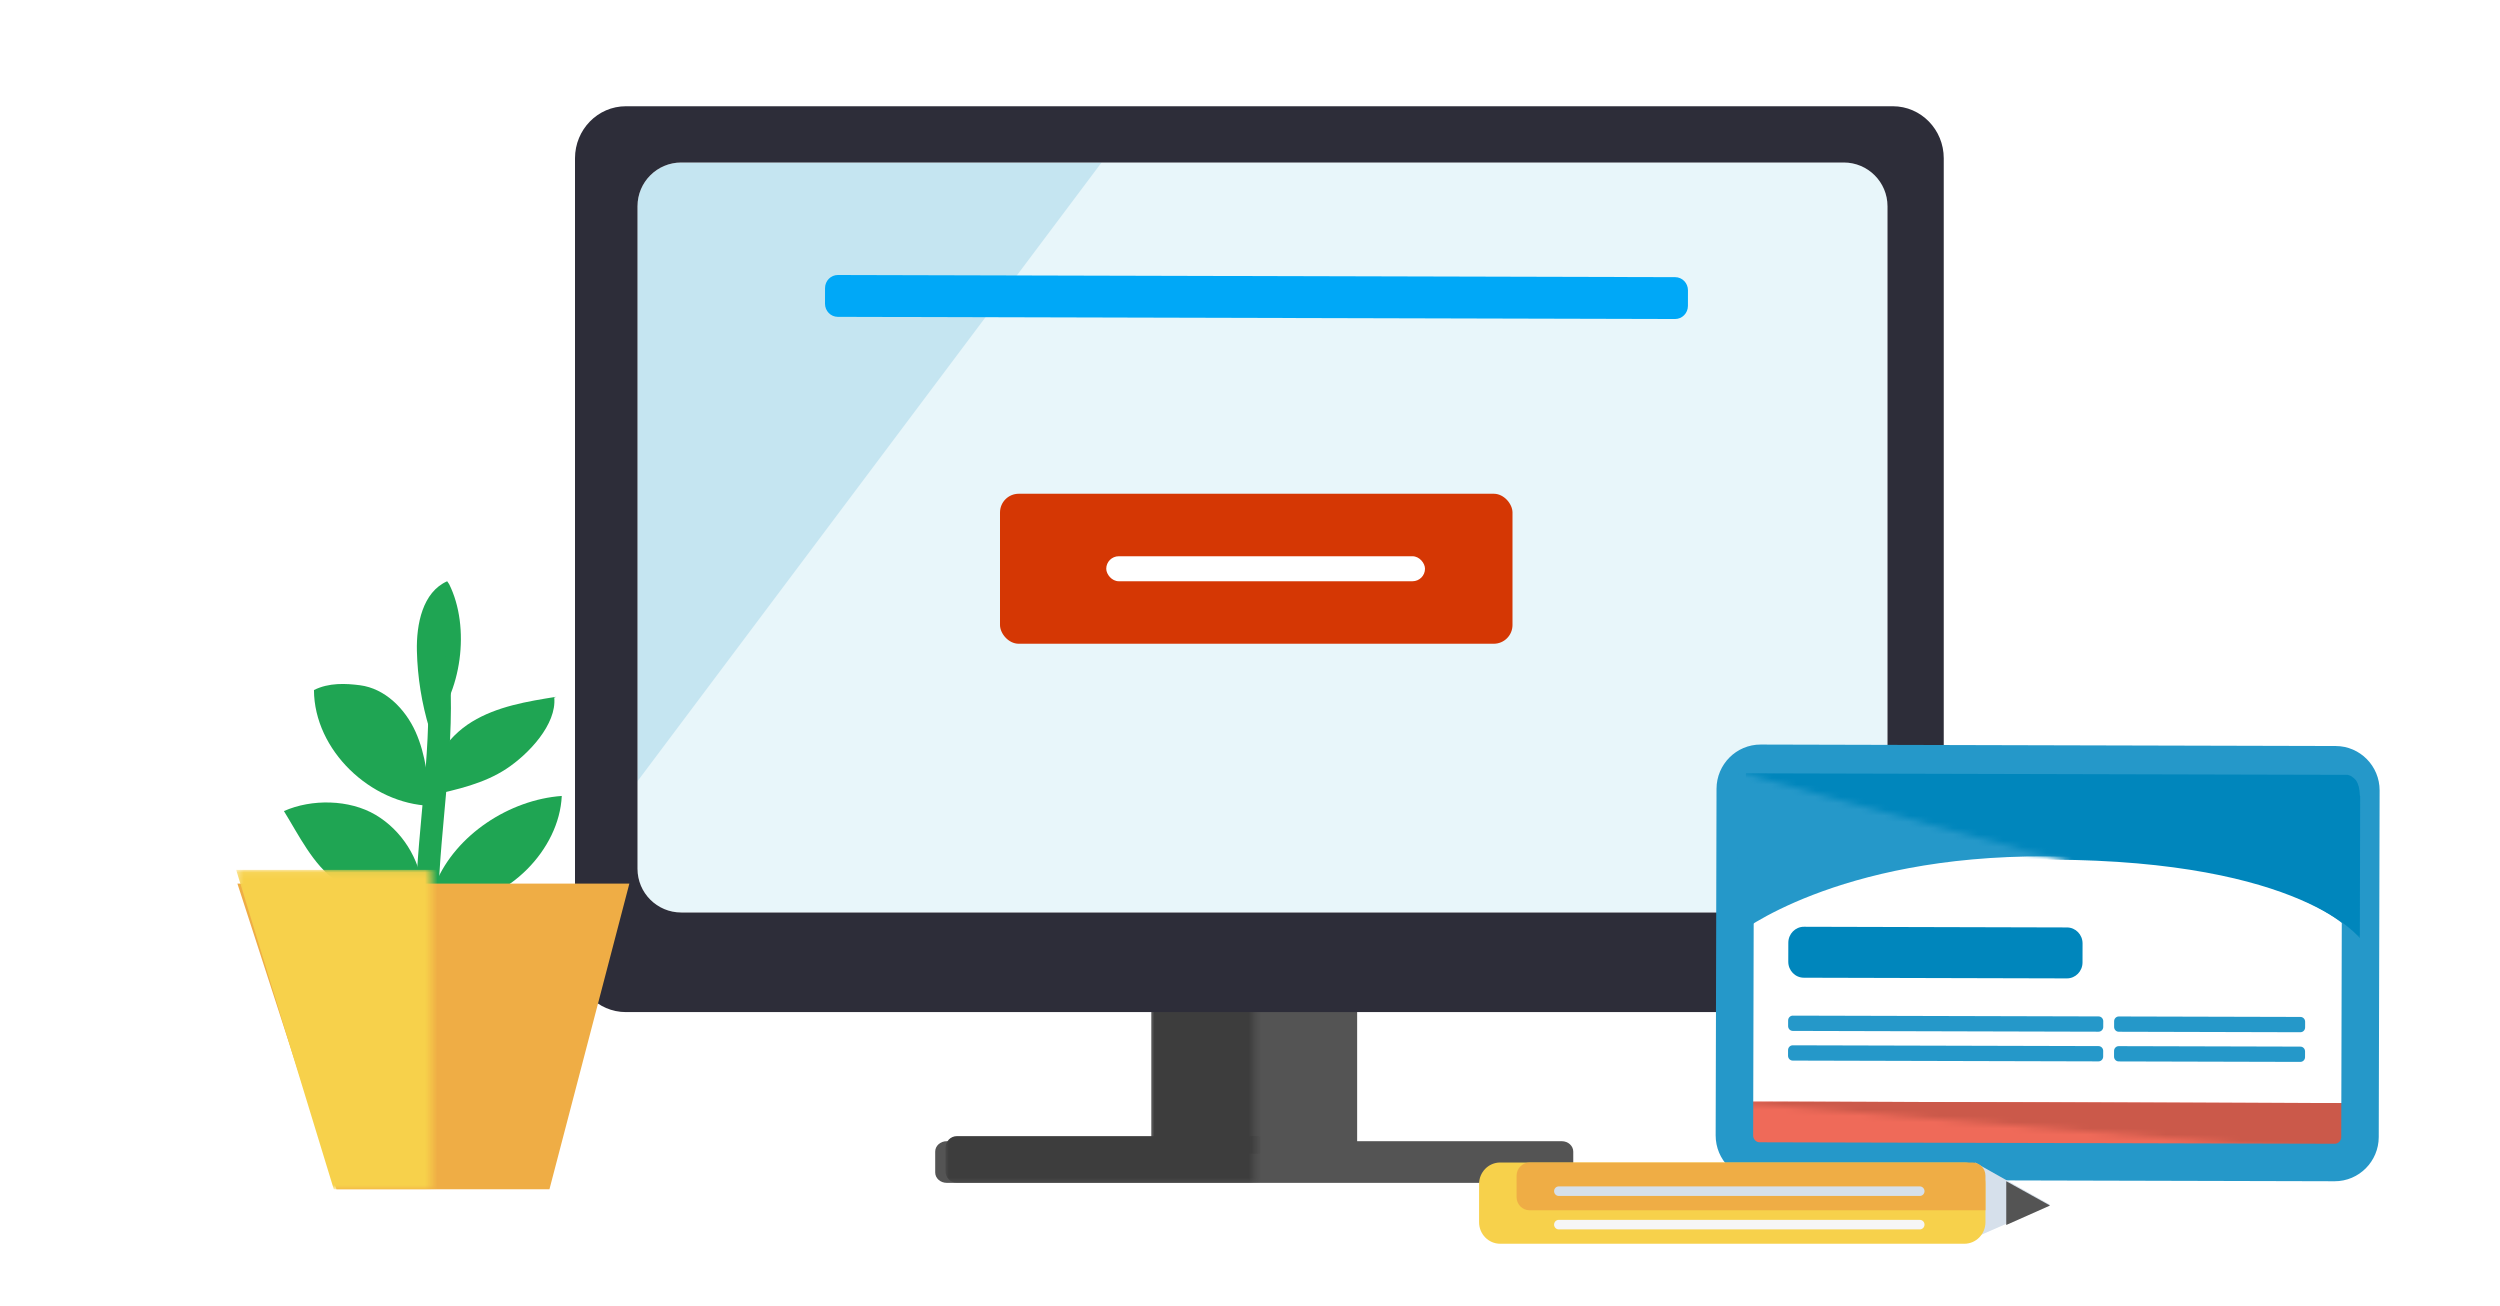 <svg viewBox="0 0 400 209" version="1.1" xmlns="http://www.w3.org/2000/svg" xmlns:xlink="http://www.w3.org/1999/xlink" id="el_OzixMpwZC">
<rect x="0" y="0" width="400" height="209" fill="#333333" stroke="none"/>
<style>
@-webkit-keyframes kf_el_yX0XToSAo3w_an_g4GehGgM-{42.33%{-webkit-transform: translate(31px, 17px) translate(-31px, -17px) translate(0px, 0px);transform: translate(31px, 17px) translate(-31px, -17px) translate(0px, 0px);}44.33%{-webkit-transform: translate(31px, 17px) translate(-31px, -17px) translate(-200px, 0px);transform: translate(31px, 17px) translate(-31px, -17px) translate(-200px, 0px);}0%{-webkit-transform: translate(31px, 17px) translate(-31px, -17px) translate(0px, 0px);transform: translate(31px, 17px) translate(-31px, -17px) translate(0px, 0px);}100%{-webkit-transform: translate(31px, 17px) translate(-31px, -17px) translate(-200px, 0px);transform: translate(31px, 17px) translate(-31px, -17px) translate(-200px, 0px);}}
@keyframes kf_el_yX0XToSAo3w_an_g4GehGgM-{42.33%{-webkit-transform: translate(31px, 17px) translate(-31px, -17px) translate(0px, 0px);transform: translate(31px, 17px) translate(-31px, -17px) translate(0px, 0px);}44.33%{-webkit-transform: translate(31px, 17px) translate(-31px, -17px) translate(-200px, 0px);transform: translate(31px, 17px) translate(-31px, -17px) translate(-200px, 0px);}0%{-webkit-transform: translate(31px, 17px) translate(-31px, -17px) translate(0px, 0px);transform: translate(31px, 17px) translate(-31px, -17px) translate(0px, 0px);}100%{-webkit-transform: translate(31px, 17px) translate(-31px, -17px) translate(-200px, 0px);transform: translate(31px, 17px) translate(-31px, -17px) translate(-200px, 0px);}}
@-webkit-keyframes kf_el_GKD_7nZW-X_an_690Qib0AA{20%{opacity: 1;}25%{opacity: 0;}0%{opacity: 1;}100%{opacity: 0;}}
@keyframes kf_el_GKD_7nZW-X_an_690Qib0AA{20%{opacity: 1;}25%{opacity: 0;}0%{opacity: 1;}100%{opacity: 0;}}
@-webkit-keyframes kf_el_GKD_7nZW-X_an_tKJLbwZM9{20%{-webkit-transform: translate(31px, 17px) translate(-31px, -17px) translate(0px, 0px);transform: translate(31px, 17px) translate(-31px, -17px) translate(0px, 0px);}23.33%{-webkit-transform: translate(31px, 17px) translate(-31px, -17px) translate(-300px, 0px);transform: translate(31px, 17px) translate(-31px, -17px) translate(-300px, 0px);}0%{-webkit-transform: translate(31px, 17px) translate(-31px, -17px) translate(0px, 0px);transform: translate(31px, 17px) translate(-31px, -17px) translate(0px, 0px);}100%{-webkit-transform: translate(31px, 17px) translate(-31px, -17px) translate(-300px, 0px);transform: translate(31px, 17px) translate(-31px, -17px) translate(-300px, 0px);}}
@keyframes kf_el_GKD_7nZW-X_an_tKJLbwZM9{20%{-webkit-transform: translate(31px, 17px) translate(-31px, -17px) translate(0px, 0px);transform: translate(31px, 17px) translate(-31px, -17px) translate(0px, 0px);}23.33%{-webkit-transform: translate(31px, 17px) translate(-31px, -17px) translate(-300px, 0px);transform: translate(31px, 17px) translate(-31px, -17px) translate(-300px, 0px);}0%{-webkit-transform: translate(31px, 17px) translate(-31px, -17px) translate(0px, 0px);transform: translate(31px, 17px) translate(-31px, -17px) translate(0px, 0px);}100%{-webkit-transform: translate(31px, 17px) translate(-31px, -17px) translate(-300px, 0px);transform: translate(31px, 17px) translate(-31px, -17px) translate(-300px, 0px);}}
@-webkit-keyframes kf_el_ZELfasm2DY_an_PLdvcn4qz{0%{opacity: 0;}25%{opacity: 0;}28.00%{opacity: 1;}38.67%{opacity: 1;}39.67%{opacity: 0;}100%{opacity: 0;}}
@keyframes kf_el_ZELfasm2DY_an_PLdvcn4qz{0%{opacity: 0;}25%{opacity: 0;}28.00%{opacity: 1;}38.67%{opacity: 1;}39.67%{opacity: 0;}100%{opacity: 0;}}
@-webkit-keyframes kf_el_yX0XToSAo3w_an_mPSrayhIM{0%{opacity: 0;}38.67%{opacity: 0;}39.67%{opacity: 1;}100%{opacity: 1;}}
@keyframes kf_el_yX0XToSAo3w_an_mPSrayhIM{0%{opacity: 0;}38.67%{opacity: 0;}39.67%{opacity: 1;}100%{opacity: 1;}}
@-webkit-keyframes kf_el_3PinviPTM89_an_4aKJQf8DC{0%{opacity: 0;}45%{opacity: 0;}50%{opacity: 1;}90.33%{opacity: 1;}93.33%{opacity: 0;}100%{opacity: 0;}}
@keyframes kf_el_3PinviPTM89_an_4aKJQf8DC{0%{opacity: 0;}45%{opacity: 0;}50%{opacity: 1;}90.33%{opacity: 1;}93.33%{opacity: 0;}100%{opacity: 0;}}#el_OzixMpwZC *{-webkit-animation-duration: 10s;animation-duration: 10s;-webkit-animation-iteration-count: 1;animation-iteration-count: 1;-webkit-animation-timing-function: cubic-bezier(0, 0, 1, 1);animation-timing-function: cubic-bezier(0, 0, 1, 1);}#el_2w8wKVtu7S{stroke: none;stroke-width: 1;fill: none;}#el_lN7YAbnyHb{-webkit-transform: translate(99px, 21px);transform: translate(99px, 21px);}#el_EcF5ir1yox{fill: #E8F6FA;}#el_TlKJDTGXVH{fill-opacity: 0.15;fill: #0086BC;}#el_GKD_7nZW-X{-webkit-transform: translate(101px, 27px);transform: translate(101px, 27px);-webkit-animation-fill-mode: forwards;animation-fill-mode: forwards;opacity: 1;-webkit-animation-name: kf_el_GKD_7nZW-X_an_690Qib0AA;animation-name: kf_el_GKD_7nZW-X_an_690Qib0AA;-webkit-animation-timing-function: cubic-bezier(0, 0, 1, 1);animation-timing-function: cubic-bezier(0, 0, 1, 1);}#el_44qFA48gyO{-webkit-transform: translate(31px, 17px);transform: translate(31px, 17px);}#el_T4LiMZ2xyB{fill: #00A8F7;}#el_ozilA_XwuJ{fill: #D53704;}#el_zbkV9wzc-j{fill: #FFFFFF;}#el_ZELfasm2DY{-webkit-transform: translate(101px, 27px);transform: translate(101px, 27px);-webkit-animation-fill-mode: forwards;animation-fill-mode: forwards;opacity: 0;-webkit-animation-name: kf_el_ZELfasm2DY_an_PLdvcn4qz;animation-name: kf_el_ZELfasm2DY_an_PLdvcn4qz;-webkit-animation-timing-function: cubic-bezier(0, 0, 1, 1);animation-timing-function: cubic-bezier(0, 0, 1, 1);}#el_u7cKtIN9GG{stroke-width: 1;}#el_vu6rJiMkn6p{fill: #00A8F7;}#el_nD6pdhNJaCW{stroke-width: 1;-webkit-transform: translate(31.292px, 39.561px);transform: translate(31.292px, 39.561px);}#el_bJDmAy-f_PF{fill: #FFFFFF;}#el_8katF3EZlE1{stroke: #196ECF;stroke-width: 2;fill: #FFFFFF;}#el_aH_GsvjR8t5{-webkit-transform: translate(28px, 8px);transform: translate(28px, 8px);fill: #6C6E70;}#el_JOEhuewV3yZ{stroke-width: 1;-webkit-transform: translate(31.292px, 72.561px);transform: translate(31.292px, 72.561px);}#el_XAMDYpplgDo{fill: #FFFFFF;}#el_sV_yh6btVSR{-webkit-transform: translate(28px, 8px);transform: translate(28px, 8px);fill: #6C6E70;}#el_TMZGdprThio{stroke: #196ECF;stroke-width: 2;fill: #FFFFFF;}#el_yX0XToSAo3w{-webkit-transform: translate(101px, 27px);transform: translate(101px, 27px);-webkit-animation-fill-mode: forwards;animation-fill-mode: forwards;opacity: 0;-webkit-animation-name: kf_el_yX0XToSAo3w_an_mPSrayhIM;animation-name: kf_el_yX0XToSAo3w_an_mPSrayhIM;-webkit-animation-timing-function: cubic-bezier(0, 0, 1, 1);animation-timing-function: cubic-bezier(0, 0, 1, 1);}#el_ZjHiE8sto4z{stroke-width: 1;}#el_wFl8jiK-c4n{fill: #00A8F7;}#el_YHYFXiZaa3m{stroke-width: 1;-webkit-transform: translate(31.29px, 40px);transform: translate(31.29px, 40px);}#el_7qrh7LsdeWs{fill: #196ECF;}#el_6d6aohMTRxa{stroke: #FFFFFF;stroke-width: 2;fill: #196ECF;}#el_kIf-shHgR_k{-webkit-transform: translate(28px, 8px);transform: translate(28px, 8px);fill: #FFFFFF;}#el_00MRTcLwxDd{stroke-width: 1;-webkit-transform: translate(31.292px, 72.561px);transform: translate(31.292px, 72.561px);}#el_WixRzzsv14F{fill: #FFFFFF;}#el_1O56K4nkgkL{-webkit-transform: translate(28px, 8px);transform: translate(28px, 8px);fill: #6C6E70;}#el_p_dJsSrQ65B{stroke: #196ECF;stroke-width: 2;fill: #FFFFFF;}#el_3PinviPTM89{-webkit-transform: translate(101px, 27px);transform: translate(101px, 27px);-webkit-animation-fill-mode: forwards;animation-fill-mode: forwards;opacity: 0;-webkit-animation-name: kf_el_3PinviPTM89_an_4aKJQf8DC;animation-name: kf_el_3PinviPTM89_an_4aKJQf8DC;-webkit-animation-timing-function: cubic-bezier(0, 0, 1, 1);animation-timing-function: cubic-bezier(0, 0, 1, 1);}#el_1cUmooIK3Ck{stroke-width: 1;}#el_lBbltWqIHkr{fill: #6C6E70;}#el_ioQi7oWmmg7{fill: #6C6E70;}#el_3BbVdMUX0Gd{fill: #6C6E70;}#el_y6JLLHcUQd9{fill: #F16A21;}#el_6rJwtTfBAnW{fill: #F16A21;}#el_dRxSDsH3Cn9{fill: #F16A21;}#el_JTZKOHhKiBe{stroke: #00A8F7;stroke-width: 5;}#el_6QBHJ8qEgJx{stroke: #00A8F7;stroke-width: 5;}#el_OjO024zSSaL{stroke: #00A8F7;stroke-width: 5;}#el_6yP7wzLiW9p{fill: #00A8F7;}#el_4p2TH72cxaS{fill: #FFFFFF;}#el_ZE9dsgl9dkl{-webkit-transform: translate(149.632px, 150.94px);transform: translate(149.632px, 150.94px);}#el_ifUTQHG_-dc{fill: #545454;}#el_NQPsnxoHMQf{fill: #545454;}#el_wMnqXSDSW68{-webkit-transform: translate(1.647px, 0px);transform: translate(1.647px, 0px);}#el_NE-ZzlSbdin{fill: #3D3D3D;}#el_rjKMx0QJP86{fill: #3D3D3D;}#el_XD3XkBkDsQ_{fill: #2D2D39;}#el_VzYbckoLS2Y{-webkit-transform: translate(236px, 122px);transform: translate(236px, 122px);}#el__MbxSCNKsfC{-webkit-transform: translate(40px, 0px);transform: translate(40px, 0px);}#el_M3-wJ4WXM8h{fill: #FFFFFF;}#el_m89pWIzSEN1{fill: #EF6A59;}#el_rK1F1Asrht3{-webkit-transform: translate(0px, 50.043px);transform: translate(0px, 50.043px);}#el_iRzcnxpb2ff{fill: #CB594A;}#el_JSPQW-CDZyZ{stroke: #2598C9;stroke-width: 6;}#el_1sPxuL4-OOm{fill: #2598C9;}#el_4H__WSz8B1-{-webkit-transform: translate(1px, 1px);transform: translate(1px, 1px);}#el_WIPyj5LDZAL{fill: #0086BC;}#el_c3rWBJ7GKR8{-webkit-transform: translate(10px, 26px);transform: translate(10px, 26px);}#el_2a8A_nGOcqj{fill: #0086BC;}#el_bKAnhEc7DAB{fill: #2598C9;}#el_JEoTPQL9Wdr{fill: #2598C9;}#el_HD3RliyR7ga{fill: #2598C9;}#el_-3YNF1xXFKy{fill: #2598C9;}#el_pbJ3iWEFGR2{-webkit-transform: translate(92px, 64px) scale(-1, 1);transform: translate(92px, 64px) scale(-1, 1);}#el_47LZpU2Yujw{fill: #D6E0EB;}#el_BoPqO9HsfOW{fill: #545454;}#el_czQJKcIzsaD{-webkit-transform: translate(10px, 0px);transform: translate(10px, 0px);}#el_WQdXuWAIJm-{fill: #F7D14B;}#el_2zIQI6TN8SB{fill: #EFAD45;}#el_mbvvKy1eurK{fill: #F6F6F6;}#el_-v3noBFnFv7{fill: #D6E0EB;}#el_L70bPS3FogS{-webkit-transform: translate(37px, 93px);transform: translate(37px, 93px);}#el_dvKpYKvJY4E{fill: #1FA553;}#el_Eut72hQxqBN{fill: #1FA553;}#el_lfPkuB7CGc2{fill: #1FA553;}#el_D2QQUGtpQeA{fill: #1FA553;}#el_5G_O8EgNxvI{fill: #1FA553;}#el_FwlhR2HpHw6{fill: #1FA553;}#el_2yfX4KtiA9s{fill: #EFAD45;}#el_u-UZ9WMTO0E{-webkit-transform: translate(0.502px, 46.108px);transform: translate(0.502px, 46.108px);}#el_7aL631Z7K3-{fill: #F7D14B;}#el_GKD_7nZW-X_an_tKJLbwZM9{-webkit-animation-fill-mode: forwards;animation-fill-mode: forwards;-webkit-transform: translate(31px, 17px) translate(-31px, -17px) translate(0px, 0px);transform: translate(31px, 17px) translate(-31px, -17px) translate(0px, 0px);-webkit-animation-name: kf_el_GKD_7nZW-X_an_tKJLbwZM9;animation-name: kf_el_GKD_7nZW-X_an_tKJLbwZM9;-webkit-animation-timing-function: cubic-bezier(0, 0, 0.58, 1);animation-timing-function: cubic-bezier(0, 0, 0.58, 1);}#el_yX0XToSAo3w_an_g4GehGgM-{-webkit-animation-fill-mode: forwards;animation-fill-mode: forwards;-webkit-transform: translate(31px, 17px) translate(-31px, -17px) translate(0px, 0px);transform: translate(31px, 17px) translate(-31px, -17px) translate(0px, 0px);-webkit-animation-name: kf_el_yX0XToSAo3w_an_g4GehGgM-;animation-name: kf_el_yX0XToSAo3w_an_g4GehGgM-;-webkit-animation-timing-function: cubic-bezier(0, 0, 1, 1);animation-timing-function: cubic-bezier(0, 0, 1, 1);}</style>
<!--@keyframes kf_el_3PinviPTM89_an_4aKJQf8DC{0%{opacity: 0;}45%{opacity: 0;}50%{opacity: 1;}90.33%{opacity: 1;}93.33%{opacity: 0;}100%{opacity: 0;}}#el_OzixMpwZC *{-webkit-animation-duration: 10s;animation-duration: 10s;-webkit-animation-iteration-count: infinite;animation-iteration-count: infinite;-webkit-animation-timing-function: cubic-bezier(0, 0, 1, 1);animation-timing-function: cubic-bezier(0, 0, 1, 1);}#el_2w8wKVtu7S{stroke: none;stroke-width: 1;fill: none;}#el_lN7YAbnyHb{-webkit-transform: translate(99px, 21px);transform: translate(99px, 21px);}#el_EcF5ir1yox{fill: #E8F6FA;}#el_TlKJDTGXVH{fill-opacity: 0.15;fill: #0086BC;}#el_GKD_7nZW-X{-webkit-transform: translate(101px, 27px);transform: translate(101px, 27px);-webkit-animation-fill-mode: backwards;animation-fill-mode: backwards;opacity: 1;-webkit-animation-name: kf_el_GKD_7nZW-X_an_690Qib0AA;animation-name: kf_el_GKD_7nZW-X_an_690Qib0AA;-webkit-animation-timing-function: cubic-bezier(0, 0, 1, 1);animation-timing-function: cubic-bezier(0, 0, 1, 1);}#el_44qFA48gyO{-webkit-transform: translate(31px, 17px);transform: translate(31px, 17px);}#el_T4LiMZ2xyB{fill: #00A8F7;}#el_ozilA_XwuJ{fill: #D53704;}#el_zbkV9wzc-j{fill: #FFFFFF;}#el_ZELfasm2DY{-webkit-transform: translate(101px, 27px);transform: translate(101px, 27px);-webkit-animation-fill-mode: backwards;animation-fill-mode: backwards;opacity: 0;-webkit-animation-name: kf_el_ZELfasm2DY_an_PLdvcn4qz;animation-name: kf_el_ZELfasm2DY_an_PLdvcn4qz;-webkit-animation-timing-function: cubic-bezier(0, 0, 1, 1);animation-timing-function: cubic-bezier(0, 0, 1, 1);}#el_u7cKtIN9GG{stroke-width: 1;}#el_vu6rJiMkn6p{fill: #00A8F7;}#el_nD6pdhNJaCW{stroke-width: 1;-webkit-transform: translate(31.292174px, 39.561408px);transform: translate(31.292174px, 39.561408px);}#el_bJDmAy-f_PF{fill: #FFFFFF;}#el_8katF3EZlE1{stroke: #196ECF;stroke-width: 2;fill: #FFFFFF;}#el_aH_GsvjR8t5{-webkit-transform: translate(28px, 8px);transform: translate(28px, 8px);fill: #6C6E70;}#el_JOEhuewV3yZ{stroke-width: 1;-webkit-transform: translate(31.292174px, 72.561408px);transform: translate(31.292174px, 72.561408px);}#el_XAMDYpplgDo{fill: #FFFFFF;}#el_sV_yh6btVSR{-webkit-transform: translate(28px, 8px);transform: translate(28px, 8px);fill: #6C6E70;}#el_TMZGdprThio{stroke: #196ECF;stroke-width: 2;fill: #FFFFFF;}#el_yX0XToSAo3w{-webkit-transform: translate(101px, 27px);transform: translate(101px, 27px);-webkit-animation-fill-mode: backwards;animation-fill-mode: backwards;opacity: 0;-webkit-animation-name: kf_el_yX0XToSAo3w_an_mPSrayhIM;animation-name: kf_el_yX0XToSAo3w_an_mPSrayhIM;-webkit-animation-timing-function: cubic-bezier(0, 0, 1, 1);animation-timing-function: cubic-bezier(0, 0, 1, 1);}#el_ZjHiE8sto4z{stroke-width: 1;}#el_wFl8jiK-c4n{fill: #00A8F7;}#el_YHYFXiZaa3m{stroke-width: 1;-webkit-transform: translate(31.29px, 40px);transform: translate(31.29px, 40px);}#el_7qrh7LsdeWs{fill: #196ECF;}#el_6d6aohMTRxa{stroke: #FFFFFF;stroke-width: 2;fill: #196ECF;}#el_kIf-shHgR_k{-webkit-transform: translate(28px, 8px);transform: translate(28px, 8px);fill: #FFFFFF;}#el_00MRTcLwxDd{stroke-width: 1;-webkit-transform: translate(31.292174px, 72.561408px);transform: translate(31.292174px, 72.561408px);}#el_WixRzzsv14F{fill: #FFFFFF;}#el_1O56K4nkgkL{-webkit-transform: translate(28px, 8px);transform: translate(28px, 8px);fill: #6C6E70;}#el_p_dJsSrQ65B{stroke: #196ECF;stroke-width: 2;fill: #FFFFFF;}#el_3PinviPTM89{-webkit-transform: translate(101px, 27px);transform: translate(101px, 27px);-webkit-animation-fill-mode: backwards;animation-fill-mode: backwards;opacity: 0;-webkit-animation-name: kf_el_3PinviPTM89_an_4aKJQf8DC;animation-name: kf_el_3PinviPTM89_an_4aKJQf8DC;-webkit-animation-timing-function: cubic-bezier(0, 0, 1, 1);animation-timing-function: cubic-bezier(0, 0, 1, 1);}#el_1cUmooIK3Ck{stroke-width: 1;}#el_lBbltWqIHkr{fill: #6C6E70;}#el_ioQi7oWmmg7{fill: #6C6E70;}#el_3BbVdMUX0Gd{fill: #6C6E70;}#el_y6JLLHcUQd9{fill: #F16A21;}#el_6rJwtTfBAnW{fill: #F16A21;}#el_dRxSDsH3Cn9{fill: #F16A21;}#el_JTZKOHhKiBe{stroke: #00A8F7;stroke-width: 5;}#el_6QBHJ8qEgJx{stroke: #00A8F7;stroke-width: 5;}#el_OjO024zSSaL{stroke: #00A8F7;stroke-width: 5;}#el_6yP7wzLiW9p{fill: #00A8F7;}#el_4p2TH72cxaS{fill: #FFFFFF;}#el_ZE9dsgl9dkl{-webkit-transform: translate(149.631579px, 150.939519px);transform: translate(149.631579px, 150.939519px);}#el_ifUTQHG_-dc{fill: #545454;}#el_NQPsnxoHMQf{fill: #545454;}#el_wMnqXSDSW68{-webkit-transform: translate(1.646617px, 0px);transform: translate(1.646617px, 0px);}#el_NE-ZzlSbdin{fill: #3D3D3D;}#el_rjKMx0QJP86{fill: #3D3D3D;}#el_XD3XkBkDsQ_{fill: #2D2D39;}#el_VzYbckoLS2Y{-webkit-transform: translate(236px, 122px);transform: translate(236px, 122px);}#el__MbxSCNKsfC{-webkit-transform: translate(40px, 0px);transform: translate(40px, 0px);}#el_M3-wJ4WXM8h{fill: #FFFFFF;}#el_m89pWIzSEN1{fill: #EF6A59;}#el_rK1F1Asrht3{-webkit-transform: translate(0px, 50.042553px);transform: translate(0px, 50.042553px);}#el_iRzcnxpb2ff{fill: #CB594A;}#el_JSPQW-CDZyZ{stroke: #2598C9;stroke-width: 6;}#el_1sPxuL4-OOm{fill: #2598C9;}#el_4H__WSz8B1-{-webkit-transform: translate(1px, 1px);transform: translate(1px, 1px);}#el_WIPyj5LDZAL{fill: #0086BC;}#el_c3rWBJ7GKR8{-webkit-transform: translate(10px, 26px);transform: translate(10px, 26px);}#el_2a8A_nGOcqj{fill: #0086BC;}#el_bKAnhEc7DAB{fill: #2598C9;}#el_JEoTPQL9Wdr{fill: #2598C9;}#el_HD3RliyR7ga{fill: #2598C9;}#el_-3YNF1xXFKy{fill: #2598C9;}#el_pbJ3iWEFGR2{-webkit-transform: translate(92px, 64px) scale(-1, 1);transform: translate(92px, 64px) scale(-1, 1);}#el_47LZpU2Yujw{fill: #D6E0EB;}#el_BoPqO9HsfOW{fill: #545454;}#el_czQJKcIzsaD{-webkit-transform: translate(10px, 0px);transform: translate(10px, 0px);}#el_WQdXuWAIJm-{fill: #F7D14B;}#el_2zIQI6TN8SB{fill: #EFAD45;}#el_mbvvKy1eurK{fill: #F6F6F6;}#el_-v3noBFnFv7{fill: #D6E0EB;}#el_L70bPS3FogS{-webkit-transform: translate(37px, 93px);transform: translate(37px, 93px);}#el_dvKpYKvJY4E{fill: #1FA553;}#el_Eut72hQxqBN{fill: #1FA553;}#el_lfPkuB7CGc2{fill: #1FA553;}#el_D2QQUGtpQeA{fill: #1FA553;}#el_5G_O8EgNxvI{fill: #1FA553;}#el_FwlhR2HpHw6{fill: #1FA553;}#el_2yfX4KtiA9s{fill: #EFAD45;}#el_u-UZ9WMTO0E{-webkit-transform: translate(0.501564px, 46.108038px);transform: translate(0.501564px, 46.108038px);}#el_7aL631Z7K3-{fill: #F7D14B;}#el_GKD_7nZW-X_an_tKJLbwZM9{-webkit-animation-fill-mode: backwards;animation-fill-mode: backwards;-webkit-transform: translate(30.999996185302734px, 16.9999942779541px) translate(-30.999996185302734px, -16.9999942779541px) translate(0px, 0px);transform: translate(30.999996185302734px, 16.9999942779541px) translate(-30.999996185302734px, -16.9999942779541px) translate(0px, 0px);-webkit-animation-name: kf_el_GKD_7nZW-X_an_tKJLbwZM9;animation-name: kf_el_GKD_7nZW-X_an_tKJLbwZM9;-webkit-animation-timing-function: cubic-bezier(0, 0, 0.58, 1);animation-timing-function: cubic-bezier(0, 0, 0.58, 1);}#el_yX0XToSAo3w_an_g4GehGgM-{-webkit-animation-fill-mode: backwards;animation-fill-mode: backwards;-webkit-transform: translate(30.99999237060547px, 16.9999942779541px) translate(-30.99999237060547px, -16.9999942779541px) translate(0px, 0px);transform: translate(30.99999237060547px, 16.9999942779541px) translate(-30.99999237060547px, -16.9999942779541px) translate(0px, 0px);-webkit-animation-name: kf_el_yX0XToSAo3w_an_g4GehGgM-;animation-name: kf_el_yX0XToSAo3w_an_g4GehGgM-;-webkit-animation-timing-function: cubic-bezier(0, 0, 1, 1);animation-timing-function: cubic-bezier(0, 0, 1, 1);}</style>-->
    <!-- Generator: Sketch 58 (84663) - https://sketch.com -->
    <title>NewVersion@2x</title>
    <desc>Created with Sketch.</desc>
    <defs>
        <rect id="path-1" x="0" y="0" width="200" height="120" rx="9"/>
        <rect id="path-3" x="0" y="0" width="200" height="120" rx="9"/>
        <rect id="path-5" x="0" y="0" width="200" height="120" rx="9"/>
        <rect id="path-7" x="0" y="0" width="200" height="120" rx="9"/>
        <polygon id="path-9" points="0 0 49.398 0 49.398 38.316 0 38.316"/>
        <path d="M104.88,6.254 C104.874,9.028 102.214,11.411 100.782,12.53 C67.188,9.753 33.594,6.976 0,4.199 C21.557,2.617 97.115,-2.693 102.583,2.038 C104.657,3.833 104.858,5.812 104.858,5.812 C104.872,5.955 104.88,6.096 104.88,6.237 L104.88,6.254" id="path-11"/>
        <path d="M0.047,0.031 C2.404,1.38 101.71,27.693 101.71,27.693 L101.71,27.693 L101.71,0.031" id="path-13"/>
        <polygon id="path-15" points="0.281 0.068 31.525 0.068 31.525 51.179 0.281 51.179"/>
    </defs>
    <g id="el_2w8wKVtu7S" fill-rule="evenodd">
        <g id="el_lN7YAbnyHb">
            <rect x="0" y="0" width="209" height="134" id="el_EcF5ir1yox"/>
            <path d="M0,108 L0,6.589 C0,2.95 2.839,0 6.342,0 L81,0" id="el_TlKJDTGXVH"/>
        </g>
        <g id="el_GKD_7nZW-X_an_tKJLbwZM9" data-animator-group="true" data-animator-type="0"><g id="el_GKD_7nZW-X">
            <g id="el_uPQGcVZKkK">
                <mask id="mask-2" fill="white">
                    <use xlink:href="#path-1"/>
                </mask>
                <g id="el_KyGXkG-5nr"/>
                <g id="el_IjsQOGJJX9" mask="url(#mask-2)">
                    <g id="el_44qFA48gyO">
                        <path d="M136.012,7.042 L2.046,6.696 C0.914,6.693 -0.002,5.751 0,4.593 L0.006,2.092 C0.009,0.934 0.929,-0.003 2.063,0 L136.028,0.345 C137.161,0.348 138.077,1.29 138.074,2.449 L138.068,4.949 C138.065,6.108 137.144,7.044 136.012,7.042" id="el_T4LiMZ2xyB"/>
                        <rect id="el_ozilA_XwuJ" x="28" y="35" width="82" height="24" rx="3"/>
                        <rect id="el_zbkV9wzc-j" x="45" y="45" width="51" height="4" rx="2"/>
                    </g>
                </g>
            </g>
        </g></g>
        <g id="el_ZELfasm2DY">
            <g id="el_u7cKtIN9GG">
                <mask id="mask-4" fill="white">
                    <use xlink:href="#path-3"/>
                </mask>
                <g id="el_NWuKWB7IfZ"/>
            </g>
            <path d="M167.012,24.042 L33.046,23.696 C31.914,23.693 30.998,22.751 31,21.593 L31.006,19.092 C31.009,17.934 31.929,16.997 33.063,17 L167.028,17.345 C168.161,17.348 169.077,18.29 169.074,19.449 L169.068,21.949 C169.065,23.108 168.144,24.044 167.012,24.042" id="el_vu6rJiMkn6p"/>
            <g id="el_nD6pdhNJaCW">
                <rect id="el_bJDmAy-f_PF" x="0" y="0" width="135" height="27" rx="2"/>
                <circle id="el_8katF3EZlE1" cx="13.5" cy="13.5" r="3.5"/>
                <g id="el_aH_GsvjR8t5">
                    <rect id="el_NCJSIa6h9NR" x="0" y="0" width="93" height="3" rx="1.5"/>
                    <rect id="el_hlMhI_dv20d" x="0" y="7" width="80" height="3" rx="1.5"/>
                </g>
            </g>
            <g id="el_JOEhuewV3yZ">
                <rect id="el_XAMDYpplgDo" x="0" y="0" width="135" height="27" rx="2"/>
                <g id="el_sV_yh6btVSR">
                    <rect id="el_EERR_mUipQm" x="0" y="0" width="82" height="3" rx="1.5"/>
                    <rect id="el_hO3vmuy_Doj" x="0" y="7" width="38" height="3" rx="1.5"/>
                </g>
                <circle id="el_TMZGdprThio" cx="13.5" cy="12.5" r="3.5"/>
            </g>
        </g>
        <g id="el_yX0XToSAo3w_an_g4GehGgM-" data-animator-group="true" data-animator-type="0"><g id="el_yX0XToSAo3w">
            <g id="el_ZjHiE8sto4z">
                <mask id="mask-6" fill="white">
                    <use xlink:href="#path-5"/>
                </mask>
                <g id="el_LB0WPny7OGI"/>
            </g>
            <path d="M167.012,24.042 L33.046,23.696 C31.914,23.693 30.998,22.751 31,21.593 L31.006,19.092 C31.009,17.934 31.929,16.997 33.063,17 L167.028,17.345 C168.161,17.348 169.077,18.29 169.074,19.449 L169.068,21.949 C169.065,23.108 168.144,24.044 167.012,24.042" id="el_wFl8jiK-c4n"/>
            <g id="el_YHYFXiZaa3m">
                <rect id="el_7qrh7LsdeWs" x="0" y="0" width="135" height="27" rx="2"/>
                <circle id="el_6d6aohMTRxa" cx="13.5" cy="13.5" r="3.5"/>
                <g id="el_kIf-shHgR_k">
                    <rect id="el_YmPcCDDbPZq" x="0" y="0" width="93" height="3" rx="1.5"/>
                    <rect id="el_2JLhqlNIlji" x="0" y="7" width="80" height="3" rx="1.5"/>
                </g>
            </g>
            <g id="el_00MRTcLwxDd">
                <!--<rect id="el_WixRzzsv14F" x="0" y="0" width="135" height="27" rx="2"/>
                <g id="el_1O56K4nkgkL">
                    <rect id="el_ISJ5NxMfcNp" x="0" y="0" width="82" height="3" rx="1.5"/>
                    <rect id="el_Jed3C6RbltA" x="0" y="7" width="38" height="3" rx="1.5"/>
                </g>
                <circle id="el_p_dJsSrQ65B" cx="13.5" cy="12.5" r="3.5"/>-->
            </g>
        </g></g>
        <g id="el_3PinviPTM89">
            <g id="el_1cUmooIK3Ck">
                <mask id="mask-8" fill="white">
                    <use xlink:href="#path-7"/>
                </mask>
                <g id="el_93XYlxhLTF6"/>
                <path d="M32.046,40.697 C30.913,40.694 29.996,39.752 30,38.594 C30.002,37.435 30.922,36.498 32.056,36.501 L68.294,36.594 C69.426,36.597 70.343,37.539 70.339,38.697 C70.337,39.856 69.416,40.793 68.284,40.79 L32.046,40.697 Z" id="el_lBbltWqIHkr" mask="url(#mask-8)"/>
                <path d="M79.281,40.697 C78.148,40.694 77.232,39.752 77.235,38.594 C77.237,37.435 78.158,36.498 79.292,36.501 L115.53,36.594 C116.661,36.597 117.578,37.539 117.575,38.697 C117.572,39.856 116.651,40.793 115.519,40.79 L79.281,40.697 Z" id="el_ioQi7oWmmg7" mask="url(#mask-8)"/>
                <path d="M128.049,40.697 C126.917,40.694 126.001,39.752 126.004,38.594 C126.006,37.435 126.927,36.498 128.06,36.501 L164.299,36.594 C165.43,36.597 166.347,37.539 166.344,38.697 C166.341,39.856 165.42,40.793 164.288,40.79 L128.049,40.697 Z" id="el_3BbVdMUX0Gd" mask="url(#mask-8)"/>
                <path d="M32.046,101.871 C30.913,101.867 29.996,100.926 30,99.768 C30.002,98.609 30.922,97.672 32.056,97.675 L68.294,97.768 C69.426,97.771 70.343,98.713 70.339,99.871 C70.337,101.03 69.416,101.967 68.284,101.964 L32.046,101.871 Z" id="el_y6JLLHcUQd9" mask="url(#mask-8)"/>
                <path d="M79.281,101.871 C78.148,101.867 77.232,100.926 77.235,99.768 C77.237,98.609 78.158,97.672 79.292,97.675 L115.53,97.768 C116.661,97.771 117.578,98.713 117.575,99.871 C117.572,101.03 116.651,101.967 115.519,101.964 L79.281,101.871 Z" id="el_6rJwtTfBAnW" mask="url(#mask-8)"/>
                <path d="M128.049,101.871 C126.917,101.867 126.001,100.926 126.004,99.768 C126.006,98.609 126.927,97.672 128.06,97.675 L164.299,97.768 C165.43,97.771 166.347,98.713 166.344,99.871 C166.341,101.03 165.42,101.967 164.288,101.964 L128.049,101.871 Z" id="el_dRxSDsH3Cn9" mask="url(#mask-8)"/>
                <polyline id="el_JTZKOHhKiBe" stroke-linecap="round" mask="url(#mask-8)" points="41.158 72.644 46.044 77.482 59.181 64.47"/>
                <polyline id="el_6QBHJ8qEgJx" stroke-linecap="round" mask="url(#mask-8)" points="88.393 72.644 93.28 77.482 106.416 64.47"/>
                <polyline id="el_OjO024zSSaL" stroke-linecap="round" mask="url(#mask-8)" points="137.162 72.644 142.048 77.482 155.185 64.47"/>
            </g>
            <path d="M167.012,24.042 L33.046,23.696 C31.914,23.693 30.998,22.751 31,21.593 L31.006,19.092 C31.009,17.934 31.929,16.997 33.063,17 L167.028,17.345 C168.161,17.348 169.077,18.29 169.074,19.449 L169.068,21.949 C169.065,23.108 168.144,24.044 167.012,24.042" id="el_6yP7wzLiW9p"/>
        </g>
        <path d="M400,0 L400,209 L0,209 L0,0 L400,0 Z M295,26 L109,26 C105.134,26 102,29.134 102,33 L102,33 L102,139 C102,142.866 105.134,146 109,146 L109,146 L295,146 C298.866,146 302,142.866 302,139 L302,139 L302,33 C302,29.134 298.866,26 295,26 L295,26 Z" id="el_4p2TH72cxaS"/>
        <g id="el_ZE9dsgl9dkl">
            <polygon id="el_ifUTQHG_-dc" points="34.579 33.318 67.511 33.318 67.511 5.68434189e-14 34.579 5.68434189e-14"/>
            <path d="M100.251,38.316 L1.839,38.316 C0.824,38.316 -1.42108547e-14,37.57 -1.42108547e-14,36.65 L-1.42108547e-14,33.318 C-1.42108547e-14,32.399 0.824,31.652 1.839,31.652 L100.251,31.652 C101.266,31.652 102.09,32.399 102.09,33.318 L102.09,36.65 C102.09,37.57 101.266,38.316 100.251,38.316" id="el_NQPsnxoHMQf"/>
            <g id="el_wMnqXSDSW68">
                <mask id="mask-10" fill="white">
                    <use xlink:href="#path-9"/>
                </mask>
                <g id="el_2nx_FjcPrCt"/>
                <polygon id="el_NE-ZzlSbdin" mask="url(#mask-10)" points="33.285 33.643 67.484 33.643 67.484 0 33.285 0"/>
                <path d="M103.617,38.316 L1.829,38.316 C0.819,38.316 -0,37.479 -0,36.447 L-0,32.709 C-0,31.677 0.819,30.84 1.829,30.84 L103.617,30.84 C104.627,30.84 105.447,31.677 105.447,32.709 L105.447,36.447 C105.447,37.479 104.627,38.316 103.617,38.316" id="el_rjKMx0QJP86" mask="url(#mask-10)"/>
            </g>
        </g>
        <path d="M302.858,17 C307.355,17 311,20.728 311,25.326 L311,153.609 C311,158.207 307.355,161.935 302.858,161.935 L100.141,161.935 C95.645,161.935 92,158.207 92,153.609 L92,25.326 C92,20.728 95.645,17 100.141,17 L302.858,17 Z M295,26 L109,26 C105.134,26 102,29.134 102,33 L102,33 L102,139 C102,142.866 105.134,146 109,146 L109,146 L295,146 C298.866,146 302,142.866 302,139 L302,139 L302,33 C302,29.134 298.866,26 295,26 L295,26 Z" id="el_XD3XkBkDsQ_"/>
        <g id="el_VzYbckoLS2Y">
            <g id="el_bOG6ok8myuR">
                <g id="el__MbxSCNKsfC">
                    <g id="el_THeKZy3vzyR">
                        <path d="M97.566,63.082 L5.681,62.848 C3.459,62.842 1.647,60.999 1.652,58.753 L1.771,11.359 C1.776,9.112 3.598,7.279 5.819,7.284 L97.705,7.519 C99.926,7.524 101.738,9.367 101.733,11.614 L101.615,59.008 C101.609,61.254 99.787,63.088 97.566,63.082" id="el_M3-wJ4WXM8h"/>
                        <path d="M99.396,63.087 L3.481,62.843 C2.136,62.839 1.048,61.733 1.051,60.372 L1.064,55.176 C1.065,54.661 1.479,54.245 1.988,54.247 L100.42,54.497 C101.212,54.5 101.852,55.151 101.85,55.952 L101.838,60.629 C101.835,61.99 100.741,63.091 99.396,63.087" id="el_m89pWIzSEN1"/>
                        <g id="el_rK1F1Asrht3">
                            <mask id="mask-12" fill="white">
                                <use xlink:href="#path-11"/>
                            </mask>
                            <g id="el_CD-F3rc7bMH"/>
                            <path d="M99.397,12.521 L3.935,12.277 C2.59,12.273 1.502,11.167 1.506,9.806 L1.517,5.128 C1.518,4.614 1.932,4.198 2.44,4.199 L100.419,4.449 C101.211,4.451 101.851,5.102 101.849,5.903 L101.839,10.062 C101.835,11.423 100.742,12.524 99.397,12.521" id="el_iRzcnxpb2ff" mask="url(#mask-12)"/>
                        </g>
                        <path d="M97.551,64 L5.534,63.765 C3.313,63.76 1.5,61.917 1.505,59.67 L1.644,4.203 C1.649,1.956 3.471,0.123 5.692,0.128 L97.71,0.363 C99.931,0.369 101.743,2.212 101.738,4.459 L101.599,59.925 C101.594,62.172 99.772,64.006 97.551,64 Z" id="el_JSPQW-CDZyZ"/>
                        <path d="M100.881,27.704 C100.881,27.704 91.608,15.21 51.374,15.018 C17.705,14.857 2.034,27.452 2.034,27.452 L2.099,1.076 L100.947,1.328 L100.881,27.704 Z" id="el_1sPxuL4-OOm"/>
                    </g>
                    <g id="el_4H__WSz8B1-">
                        <mask id="mask-14" fill="white">
                            <use xlink:href="#path-13"/>
                        </mask>
                        <g id="el_kXzigocnom5"/>
                        <path d="M99.998,1.899 C99.768,1.612 99.487,1.367 99.173,1.171 C98.997,1.113 98.824,1.045 98.651,0.976 C98.633,0.976 98.614,0.973 98.595,0.974 L2.343,0.73 L2.277,26.868 C2.277,26.868 17.861,14.387 51.342,14.546 C91.352,14.736 100.573,27.116 100.573,27.116 L100.63,4.437 C100.586,4.292 100.559,4.136 100.553,3.965 C100.528,3.209 100.354,2.474 99.998,1.899" id="el_WIPyj5LDZAL" mask="url(#mask-14)"/>
                    </g>
                    <g id="el_c3rWBJ7GKR8">
                        <path d="M44.699,8.544 L2.615,8.435 C1.236,8.432 0.12,7.285 0.124,5.875 L0.131,2.83 C0.135,1.42 1.255,0.279 2.635,0.282 L44.719,0.391 C46.098,0.394 47.214,1.541 47.21,2.952 L47.203,5.996 C47.199,7.407 46.078,8.548 44.699,8.544" id="el_2a8A_nGOcqj"/>
                        <path d="M49.768,17.073 L0.846,16.946 C0.432,16.945 0.098,16.601 0.098,16.178 L0.101,15.265 C0.102,14.842 0.438,14.5 0.852,14.501 L49.774,14.627 C50.188,14.628 50.522,14.972 50.521,15.395 L50.519,16.308 C50.518,16.732 50.181,17.074 49.768,17.073" id="el_bKAnhEc7DAB"/>
                        <path d="M49.756,21.821 L0.834,21.695 C0.42,21.693 0.086,21.35 0.087,20.926 L0.089,20.013 C0.09,19.59 0.426,19.248 0.84,19.249 L49.762,19.375 C50.176,19.376 50.511,19.72 50.51,20.143 L50.507,21.056 C50.506,21.48 50.17,21.822 49.756,21.821" id="el_JEoTPQL9Wdr"/>
                        <path d="M82.067,17.156 L53.005,17.081 C52.591,17.08 52.257,16.736 52.258,16.313 L52.26,15.399 C52.261,14.976 52.597,14.634 53.011,14.635 L82.074,14.71 C82.487,14.711 82.822,15.055 82.821,15.478 L82.818,16.391 C82.817,16.815 82.481,17.157 82.067,17.156" id="el_HD3RliyR7ga"/>
                        <path d="M82.056,21.904 L52.994,21.829 C52.58,21.828 52.245,21.484 52.246,21.061 L52.249,20.148 C52.25,19.724 52.586,19.382 52.999,19.383 L82.062,19.458 C82.476,19.459 82.81,19.803 82.809,20.227 L82.807,21.14 C82.806,21.563 82.469,21.905 82.056,21.904" id="el_-3YNF1xXFKy"/>
                    </g>
                </g>
                <g id="el_pbJ3iWEFGR2">
                    <polygon id="el_47LZpU2Yujw" points="12 0 0 6.75 12 12"/>
                    <polygon id="el_BoPqO9HsfOW" points="0 6.888 7 10 7 3"/>
                    <g id="el_czQJKcIzsaD">
                        <path d="M77.969,13 L3.707,13 C1.84,13 0.326,11.458 0.326,9.555 L0.326,3.445 C0.326,1.542 1.84,0 3.707,0 L77.969,0 C79.836,0 81.349,1.542 81.349,3.445 L81.349,9.555 C81.349,11.458 79.836,13 77.969,13" id="el_WQdXuWAIJm-"/>
                        <path d="M73.269,7.647 L0.327,7.647 L0.327,2.119 C0.327,0.948 1.257,0 2.405,0 L73.269,0 C74.417,0 75.348,0.948 75.348,2.119 L75.348,5.528 C75.348,6.699 74.417,7.647 73.269,7.647" id="el_2zIQI6TN8SB"/>
                        <path d="M68.596,10.706 L10.83,10.706 C10.417,10.706 10.079,10.362 10.079,9.941 C10.079,9.521 10.417,9.176 10.83,9.176 L68.596,9.176 C69.008,9.176 69.346,9.521 69.346,9.941 C69.346,10.362 69.008,10.706 68.596,10.706" id="el_mbvvKy1eurK"/>
                        <path d="M68.596,5.353 L10.83,5.353 C10.417,5.353 10.079,5.009 10.079,4.588 C10.079,4.168 10.417,3.824 10.83,3.824 L68.596,3.824 C69.008,3.824 69.346,4.168 69.346,4.588 C69.346,5.009 69.008,5.353 68.596,5.353" id="el_-v3noBFnFv7"/>
                    </g>
                </g>
            </g>
        </g>
        <g id="el_L70bPS3FogS">
            <g id="el_6QJmr0oHH2s">
                <path d="M34.547,0 C30.624,1.743 29.6,6.855 29.704,11.172 C29.806,15.375 30.478,19.562 31.699,23.582 C36.918,17.985 38.289,7.321 34.861,0.462" id="el_dvKpYKvJY4E"/>
                <path d="M13.233,17.406 C15.636,16.196 18.363,16.35 20.602,16.64 C24.591,17.157 27.82,20.39 29.483,24.079 C31.147,27.768 31.522,31.894 31.875,35.93 C22.319,35.619 13.273,27.037 13.233,17.406" id="el_Eut72hQxqBN"/>
                <path d="M52.002,18.486 C47.338,19.23 42.54,20.021 38.503,22.489 C34.465,24.956 31.327,29.539 31.981,34.249 C36.153,33.331 40.427,32.37 44.004,30.02 C47.58,27.672 52.085,22.898 51.682,18.616" id="el_lfPkuB7CGc2"/>
                <path d="M8.427,36.771 C12.87,34.796 18.894,34.9 23.085,37.373 C27.275,39.846 30.174,44.417 30.636,49.288 C30.681,49.748 30.685,50.265 30.38,50.61 C30.133,50.885 29.748,50.978 29.384,51.042 C25.024,51.81 20.466,50.437 16.796,47.94 C13.126,45.442 10.771,40.555 8.427,36.771" id="el_D2QQUGtpQeA"/>
                <path d="M52.884,34.351 C44.539,34.955 35.943,40.542 32.706,48.312 C32.435,48.962 32.192,49.688 32.411,50.358 C32.807,51.569 34.384,51.833 35.645,51.748 C44.242,51.173 52.481,43.019 52.884,34.351" id="el_5G_O8EgNxvI"/>
                <path d="M31.256,13.17 C32.402,25.768 29.777,38.86 29.504,51.486 C29.455,53.825 33.06,53.825 33.109,51.486 C33.382,38.86 36.007,25.768 34.861,13.17 C34.65,10.864 31.043,10.841 31.256,13.17" id="el_FwlhR2HpHw6"/>
                <polygon id="el_2yfX4KtiA9s" points="0.985 48.38 63.697 48.38 50.91 97.287 16.835 97.287"/>
                <g id="el_u-UZ9WMTO0E">
                    <mask id="mask-16" fill="white">
                        <use xlink:href="#path-15"/>
                    </mask>
                    <g id="el_CDEY2n1v8Jl"/>
                    <polygon id="el_7aL631Z7K3-" mask="url(#mask-16)" points="0.281 0.068 62.104 0.068 49.499 51.179 15.907 51.179"/>
                </g>
            </g>
        </g>
    </g>
</svg>
